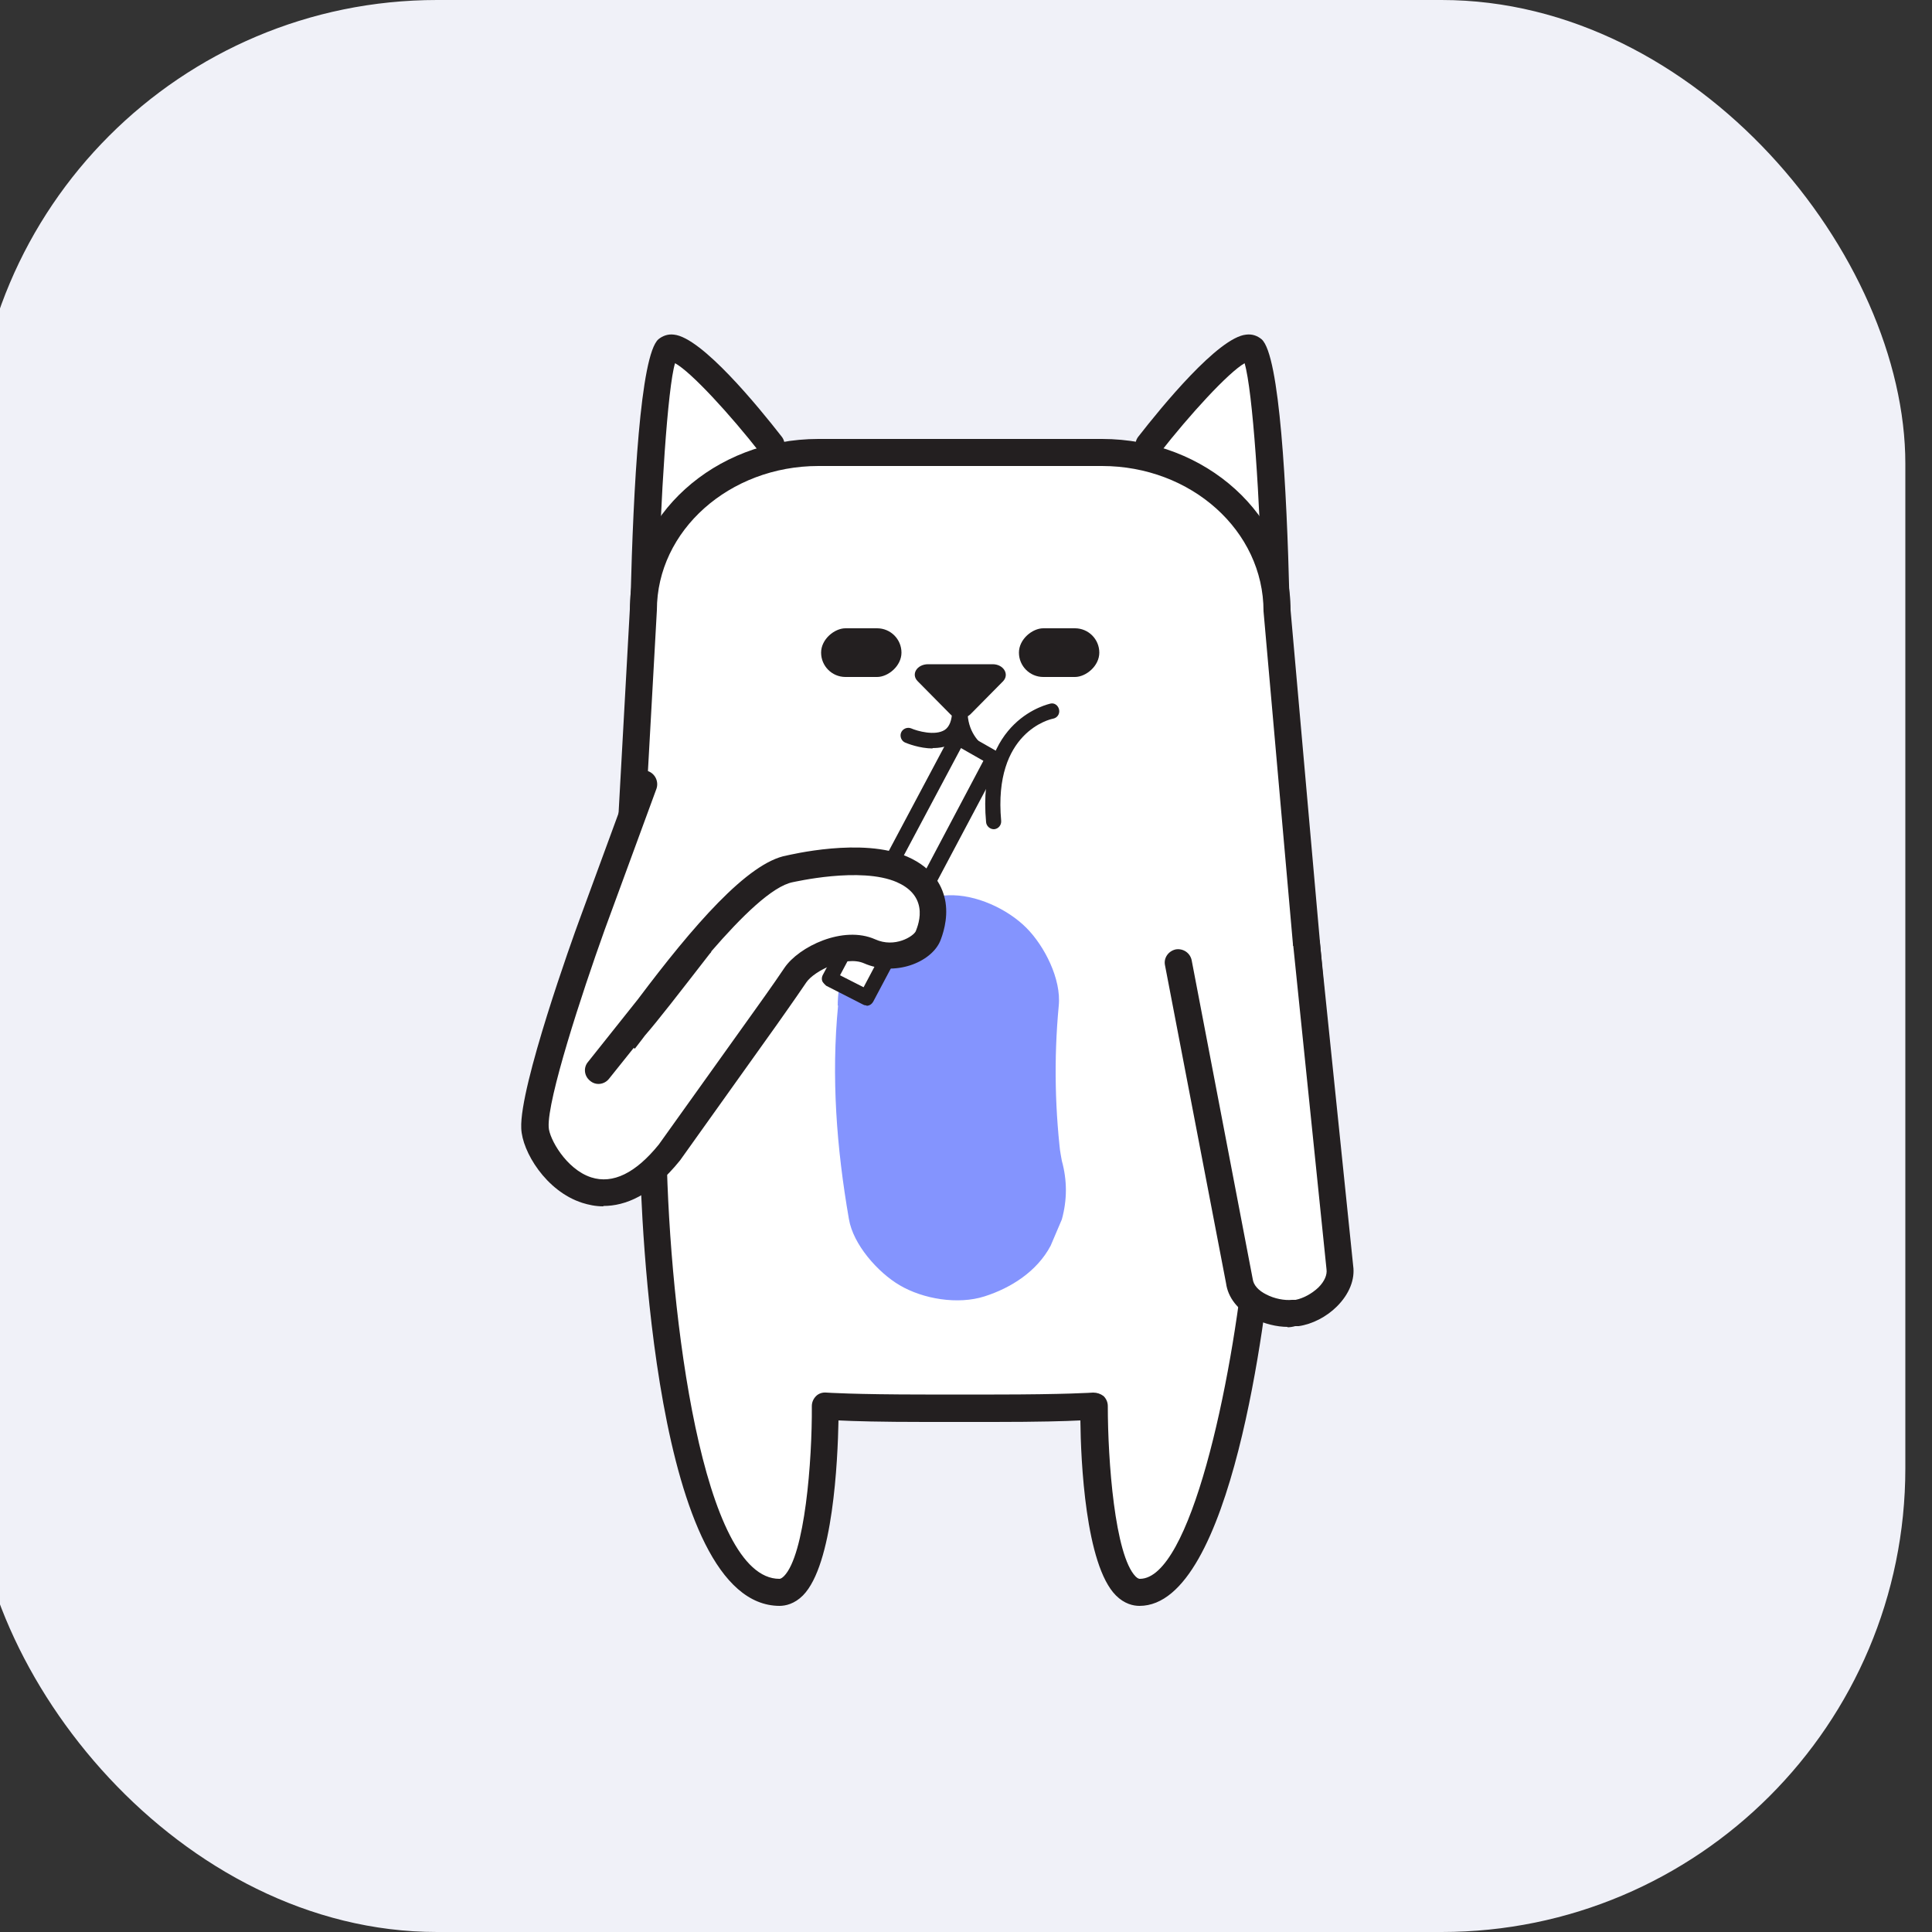 <?xml version="1.0" encoding="UTF-8"?>
<svg xmlns="http://www.w3.org/2000/svg" version="1.1" viewBox="0 0 50 50">
  <rect x="0" y="0" width="50" height="50" fill="#333333" stroke="none"/>
  <defs>
    <style>
      .cls-1 {
        fill: #231f20;
      }

      .cls-2 {
        fill: #667afe;
        opacity: .8;
      }

      .cls-3 {
        fill: #f0f1f8;
      }

      .cls-4 {
        fill: #fff;
      }
    </style>
  </defs>
  <!-- Generator: Adobe Illustrator 28.6.0, SVG Export Plug-In . SVG Version: 1.2.0 Build 709)  -->
  <g>
    <g id="Layer_1">
      <rect class="cls-3" x="-.69" width="50" height="50" rx="12" ry="12"/>
      <g>
        <path class="cls-4" d="M19.95,11.52s-2.23-2.87-2.68-2.47-.6,6.44-.6,6.44"/>
        <path class="cls-1" d="M16.66,15.83h0c-.19,0-.35-.17-.34-.36.07-2.82.25-6.28.72-6.69.11-.09.25-.14.4-.12.72.07,2.19,1.87,2.79,2.64.12.15.09.37-.06.49-.15.12-.37.09-.49-.06-.78-1-1.8-2.11-2.21-2.33-.19.62-.38,3.5-.44,6.1,0,.19-.16.34-.35.34Z"/>
      </g>
      <g>
        <path class="cls-4" d="M29.74,11.52s2.23-2.87,2.68-2.47.6,6.44.6,6.44"/>
        <path class="cls-1" d="M33.02,15.83c-.19,0-.35-.15-.35-.34-.06-2.55-.25-5.38-.46-6.09-.42.24-1.42,1.33-2.2,2.33-.12.15-.34.18-.49.06-.15-.12-.18-.34-.06-.49.6-.77,2.07-2.57,2.79-2.64.16-.02.29.03.4.12.47.41.65,3.87.72,6.69,0,.19-.15.35-.34.36h0Z"/>
      </g>
      <g>
        <path class="cls-4" d="M34.56,32.88l-1.51-17.09c0-2.25-2.03-4.08-4.53-4.08h-7.34c-2.5,0-4.53,1.83-4.53,4.08l-.68,12.31.94,1.72s.21,11.4,3.28,11.39c1.21,0,1.19-4.82,1.19-4.82,0,0,.68.05,2.59.05h1.78c1.91,0,2.59-.05,2.59-.05,0,0-.03,4.82,1.19,4.82,2.21,0,3.08-8.88,3.08-8.88"/>
        <path class="cls-1" d="M20.18,41.56c-3.24,0-3.59-10.1-3.62-11.65l-.9-1.64c-.03-.06-.05-.12-.04-.19l.68-12.31c0-2.42,2.19-4.41,4.88-4.41h7.34c2.69,0,4.88,1.99,4.88,4.43l1.51,17.06c.02.19-.12.36-.32.38-.21.02-.36-.13-.38-.32l-1.51-17.09c0-2.09-1.88-3.76-4.18-3.76h-7.34c-2.3,0-4.18,1.67-4.18,3.73l-.68,12.23.89,1.63s.04.11.04.16c.08,4.27.94,11.05,2.92,11.05.01,0,.05,0,.12-.07.54-.55.73-2.99.72-4.4,0-.1.04-.19.11-.26.07-.07.17-.1.27-.09,0,0,.69.05,2.56.05h1.78c1.86,0,2.55-.05,2.56-.05.1,0,.19.03.27.09.07.07.11.16.11.26,0,1.41.18,3.86.72,4.41.06.06.1.06.11.06,1.3,0,2.38-5.01,2.73-8.57.02-.19.17-.34.38-.31.19.02.33.19.31.38-.15,1.54-1.03,9.2-3.43,9.2-.16,0-.39-.05-.61-.27-.79-.79-.91-3.5-.92-4.53-.38.02-1.09.04-2.24.04h-1.78c-1.15,0-1.85-.02-2.24-.04-.02,1.04-.14,3.74-.92,4.53-.22.22-.45.27-.61.27h0Z"/>
      </g>
      <rect class="cls-1" x="21.66" y="15.85" width="1.26" height="2.08" rx=".63" ry=".63" transform="translate(39.18 -5.4) rotate(90)"/>
      <rect class="cls-1" x="26.78" y="15.85" width="1.26" height="2.08" rx=".63" ry=".63" transform="translate(10.52 44.3) rotate(-90)"/>
      <path class="cls-1" d="M24.01,17.19h1.68c.28,0,.44.26.27.44l-.84.85c-.14.14-.4.14-.53,0l-.84-.85c-.18-.18-.02-.44.27-.44Z"/>
      <path class="cls-1" d="M24.14,19.37c-.34,0-.66-.13-.71-.15-.1-.04-.15-.16-.11-.26.04-.1.16-.15.26-.11.16.07.62.2.87.04.12-.08.19-.25.19-.5,0-.11.09-.2.2-.2h0c.11,0,.2.09.2.2,0,.39-.12.67-.37.83-.16.11-.35.14-.54.14Z"/>
      <path class="cls-1" d="M26.13,20.03s-.02,0-.04,0c-.5-.09-1.44-.54-1.45-1.63,0-.11.09-.2.2-.2h0c.11,0,.2.09.2.2,0,1.02,1.07,1.23,1.12,1.24.11.02.18.12.16.23-.02.1-.1.17-.2.17Z"/>
      <g>
        <path class="cls-4" d="M33.83,24.43l.86,8.35c.08.55-.55,1.1-1.1,1.18h-.09c-.55.09-1.34-.25-1.42-.81l-1.58-8.25"/>
        <path class="cls-1" d="M33.33,34.34c-.29,0-.61-.08-.89-.22-.41-.22-.66-.54-.71-.91l-1.58-8.23c-.04-.19.09-.37.28-.41.19-.03.37.09.41.28l1.58,8.25c.02.16.15.3.35.4.21.11.47.16.67.14h.09c.2-.04.42-.16.59-.32.16-.16.23-.33.21-.47l-.86-8.37c-.02-.19.12-.36.31-.38.21-.01.37.12.38.31l.86,8.35c.05.35-.1.73-.42,1.05-.27.27-.64.46-.99.51h-.09c-.07.02-.14.03-.21.03Z"/>
      </g>
      <path class="cls-2" d="M21.69,26.02c-.18,1.85-.04,3.69.28,5.53.11.66.75,1.38,1.31,1.71.61.36,1.51.51,2.2.29s1.36-.65,1.71-1.31l.29-.68c.14-.51.14-1.01,0-1.52-.04-.21-.07-.42-.1-.64l.1.76c-.18-1.37-.21-2.75-.08-4.13.07-.69-.37-1.55-.84-2.02-.49-.49-1.31-.87-2.02-.84s-1.5.28-2.02.84l-.45.58c-.26.45-.39.93-.39,1.44h0Z"/>
      <g>
        <polygon class="cls-4" points="21.47 25.32 22.43 25.82 25.72 19.61 24.79 19.08 21.47 25.32"/>
        <path class="cls-1" d="M22.43,26.02s-.06,0-.09-.02l-.96-.49s-.08-.07-.1-.12c-.02-.05-.01-.11.01-.15l3.32-6.24s.07-.08.12-.1c.05-.01.11,0,.15.02l.93.53c.09.05.13.17.08.27l-3.29,6.2c-.04.07-.1.11-.18.11ZM21.74,25.24l.61.31,3.1-5.86-.58-.33-3.13,5.88Z"/>
      </g>
      <g>
        <path class="cls-4" d="M16.64,20.29l-1.34,3.65s-1.53,4.21-1.48,5.25c.04.77,1.6,2.97,3.47.65l2.49-3.49s.51-.71.78-1.11,1.25-.91,1.92-.62,1.36-.06,1.51-.39.39-1.26-.67-1.73-2.91,0-2.91,0c-1.22.22-3.49,3.4-4.27,4.45-.31.42,1.93-2.47,1.93-2.47l-2.59,3.24,2.57-3.21"/>
        <path class="cls-1" d="M15.61,31.22c-.2,0-.38-.04-.54-.09-.94-.3-1.56-1.33-1.58-1.93-.05-1.08,1.34-4.95,1.5-5.38l1.34-3.65c.07-.18.27-.28.45-.21.18.07.27.27.21.45l-1.34,3.65c-.6,1.67-1.49,4.4-1.45,5.11.01.29.45,1.09,1.1,1.3.56.18,1.15-.11,1.75-.85l2.48-3.47s.51-.71.77-1.1c.37-.55,1.52-1.11,2.35-.74.51.23.99-.08,1.05-.21.03-.08.14-.34.09-.62-.05-.28-.24-.5-.58-.65-.94-.41-2.67,0-2.69,0-.53.1-1.34.9-2.11,1.79,0,.02-.02.04-.04.06-.83,1.07-1.34,1.73-1.68,2.12-.02.03-.04.05-.06.08l-.2.26-.03-.02-.64.8c-.12.15-.34.18-.49.05-.15-.12-.18-.34-.05-.49h0s1.29-1.62,1.29-1.62c1.42-1.89,2.84-3.54,3.85-3.72.06-.01,1.96-.48,3.12.03.71.31.93.81.99,1.18.07.45-.08.86-.14,1.01-.24.55-1.17.92-1.97.57-.48-.21-1.29.2-1.49.49-.27.4-.78,1.12-.78,1.12l-2.49,3.49c-.74.92-1.43,1.18-1.98,1.18Z"/>
      </g>
      <g>
        <path class="cls-4" d="M27.22,18.41s-1.73.33-1.5,2.85"/>
        <path class="cls-1" d="M25.72,21.46c-.1,0-.19-.08-.2-.18-.25-2.68,1.64-3.06,1.66-3.07.11-.03.21.05.23.16.02.11-.05.21-.16.23h0c-.06.01-1.55.34-1.34,2.64.01.11-.07.21-.18.22,0,0-.01,0-.02,0Z"/>
      </g>
    </g>
  </g>
</svg>